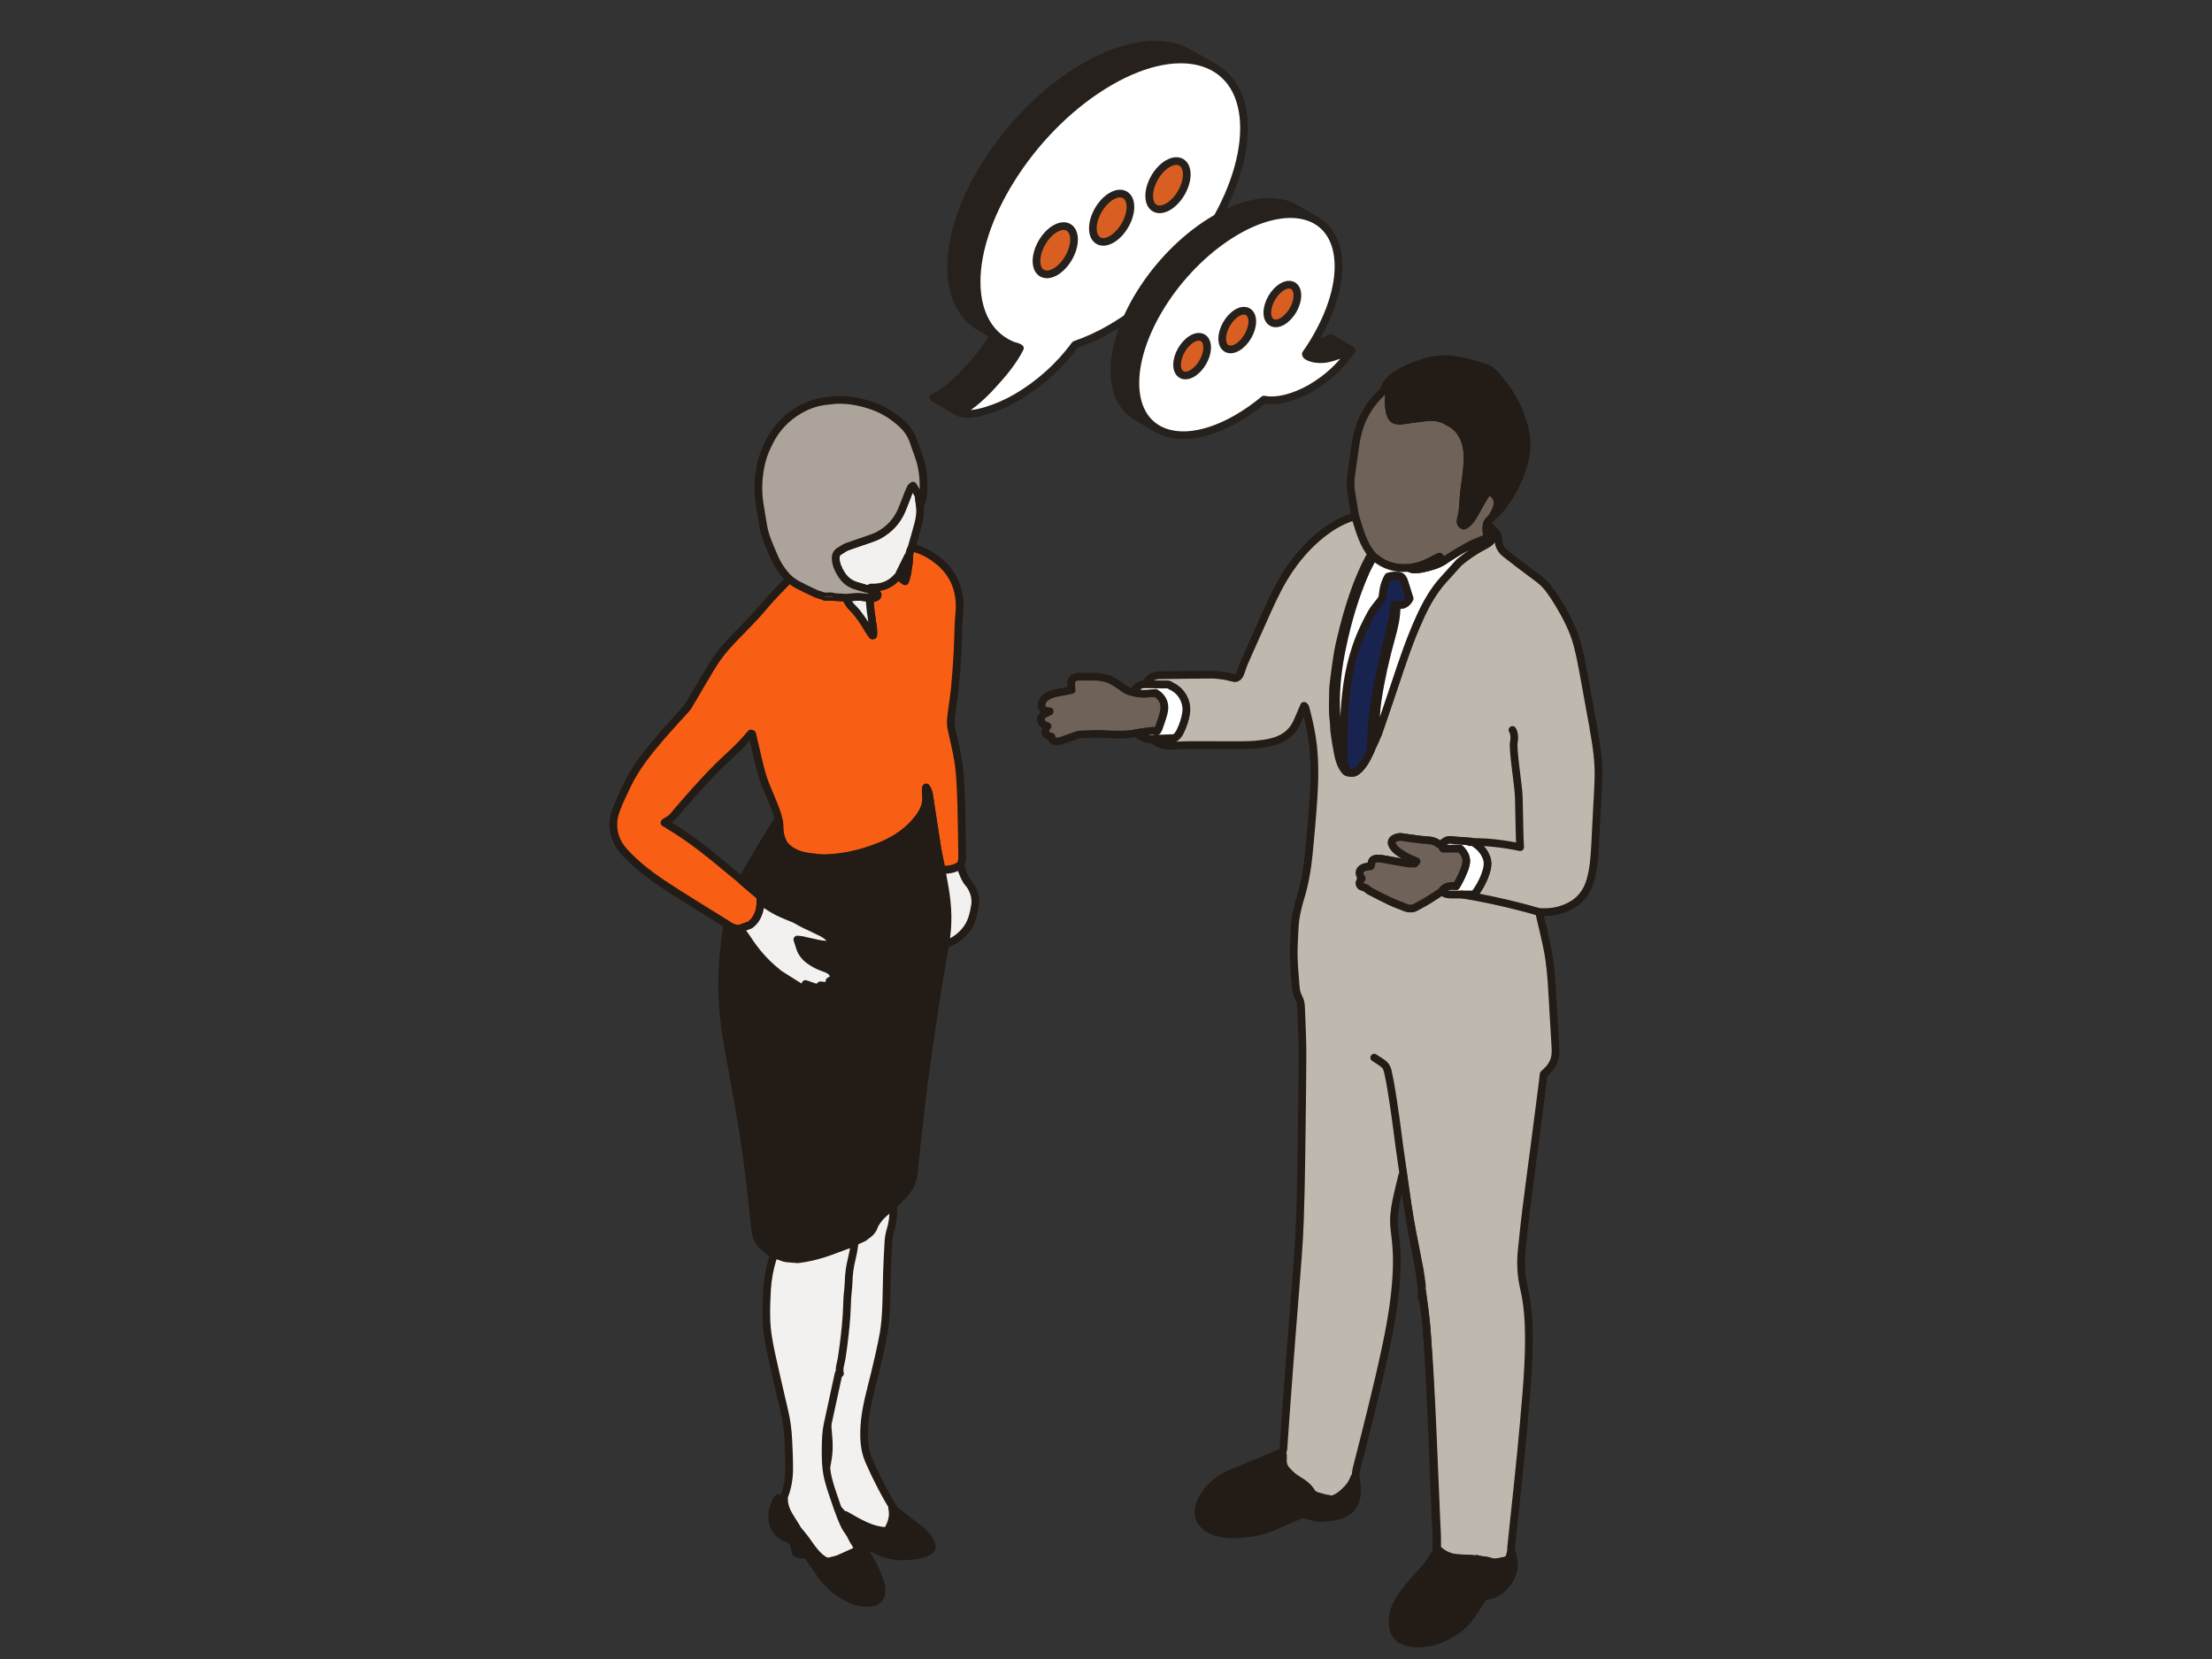 <?xml version="1.0" encoding="UTF-8"?>
<svg id="a" data-name="Illustrations" xmlns="http://www.w3.org/2000/svg" viewBox="0 0 576 432">
  <rect x="0" y="0" width="576" height="432" fill="#333333" stroke="none"/>
  <defs>
    <style>
      .b {
        fill: #26211c;
      }

      .b, .c, .d, .e, .f, .g, .h, .i, .j, .k, .l, .m, .n {
        stroke-linecap: round;
        stroke-linejoin: round;
        stroke-width: 2px;
      }

      .b, .g, .j, .m {
        stroke: #26211c;
      }

      .o, .i, .j {
        fill: #fff;
      }

      .p {
        fill: #878787;
      }

      .q {
        fill: #5e4823;
      }

      .c {
        fill: #231b15;
      }

      .c, .d, .e, .f, .h, .i, .k, .l, .n {
        stroke: #231b15;
      }

      .d {
        fill: #192350;
      }

      .e {
        fill: #bfb8af;
      }

      .f {
        fill: #aca39a;
      }

      .g {
        fill: #d85f21;
      }

      .h {
        fill: #6e6259;
      }

      .k, .m {
        fill: none;
      }

      .l {
        fill: #f85f14;
      }

      .n {
        fill: #f3f1ef;
      }
    </style>
  </defs>
  <g>
    <path class="n" d="m233.3,393.75c-2.69-4.26-5-8.73-7.02-13.34-1.23-2.81-1.38-5.75-1.22-8.77.25-4.88,1.68-9.52,2.81-14.22.8-3.35,1.59-6.71,2.2-10.09.39-2.13.54-4.31.65-6.48.15-3.01.13-6.02.23-9.03.1-2.85.22-5.71.4-8.56.06-.95.22-1.92.5-2.83.6-1.92.84-3.87.75-5.88-.03-.59-.02-1.18-.03-1.77-.76.64-1.53,1.27-2.28,1.91-2.11,1.81-4.4,3.33-7.03,4.29-.43.16-.85.38-1.27.57-1.24.54-2.49,1.07-3.73,1.61.07,2.59-.24,5.12-.86,7.64-.48,1.96-.77,3.94-.83,5.97-.04,1.36-.21,2.71-.33,4.07,0,.09-.02.19-.02.28-.07,1.58-.09,3.16-.21,4.74-.13,1.79-.31,3.57-.51,5.35-.17,1.54-.38,3.07-.6,4.6-.11.8-.24,1.59-.44,2.37-.22.85-.35,1.69-.14,2.56,0,.25,0,.5.03.74.2,2.16.41,4.33.62,6.49.15,1.54.28,3.09.43,4.64.27,2.9.66,5.81.25,8.73-.29,2.03-.61,4.06-1.69,5.86-.31,1.19-.06,2.31.61,3.29.77,1.13,1.57,2.24,2.49,3.24,2.16,2.36,4.38,4.66,6.6,6.97.93.96,1.92,1.85,3.18,2.38.13.1.27.21.4.31.61.23,1.21.46,1.85.7,2.21-1.49,4.37-2.98,6.3-4.8-.7-1.17-1.38-2.36-2.11-3.51Z"/>
    <path class="c" d="m242.5,401.93c-.21-.53-.49-1.04-.85-1.48-.54-.66-1.1-1.33-1.77-1.86-2.5-2.01-5.05-3.97-7.58-5.95.51,2.19-.13,4.13-1.28,6.01-1.06.02-2.08-.16-3.09-.43-1.95-.52-3.72-1.44-5.47-2.41-.78-.43-1.54-.87-2.33-1.32.03.68,1.25,3.06,2.37,4.65.41.7.82,1.39,1.22,2.09.96.53,1.93,1.08,2.89,1.6,1.61.88,3.26,1.68,5.06,2.09.31.07.62.1.93.15.21.05.42.15.64.16,2.1.1,4.2.07,6.26-.42.77-.18,1.53-.45,2.23-.81.94-.48,1.14-1.08.75-2.06Z"/>
    <path class="n" d="m222.82,402.14c-.11-.32-.62-.88-.71-1.21,0,0-.31-.53-.4-.75-.39-.94-1.32-1.97-1.75-2.89-1.46-3.05-2.47-6.43-3.57-9.62-.28-.98-.6-1.95-.82-2.94-.58-2.62-.62-5.29-.58-7.96.03-2.02.11-4.03.54-6.01.95-4.36,1.89-8.72,2.84-13.08.02-.09.08-.17.13-.29.11.13.17.2.23.27-.21-.87-.08-1.7.14-2.56.2-.78.32-1.58.44-2.37.22-1.53.43-3.06.6-4.6.2-1.78.38-3.56.51-5.35.11-1.58.14-3.16.21-4.74,0-.09.01-.19.02-.28.11-1.36.29-2.71.33-4.07.05-2.02.34-4.01.83-5.97.62-2.51.93-5.05.86-7.64-.95.36-1.91.73-2.86,1.09-3.13,1.2-6.3,2.25-9.64,2.72-.3,0-.61-.01-.91-.02-.04.04-.08.04-.13,0-.23,0-.46,0-.69,0-.35,0-.7-.02-1.06-.03-.39-.05-.78-.11-1.17-.16-.05.02-.1.02-.13-.02-.25-.06-.51-.12-.76-.18-.8-.3-1.6-.61-2.4-.91-.57,1.71-1.16,3.41-1.7,5.13-.81,2.59-1.3,5.25-1.48,7.95-.15,2.45-.23,4.9-.19,7.35.05,3.43.67,6.8,1.41,10.13,1.07,4.82,2.18,9.63,3.31,14.44.58,2.43.87,4.89,1,7.37.13,2.57.24,5.15.23,7.73-.02,2.4-.43,4.76-1.32,7.01-.17,1.87.44,3.54,1.38,5.11.33.56.68,1.11,1.03,1.65,1.04,1.58,1.92,3.25,2.54,5.04.77,2.19,1.84,4.19,3.68,5.69.06,0,.11,0,.17-.01.24-.02.49,0,.72-.05,1.9-.44,5.44-1.35,7.34-1.78,1.08-.25,2.16-.47,3.25-.7.02-.35-1.16-1.65-1.46-2.53Z"/>
    <path class="c" d="m228.95,411.22c-1.12-2.99-2.65-5.77-4.4-8.43-.14.18-.25.44-.43.53-2.69,1.23-5.39,2.44-8.09,3.66-.29-.11-.56-.2-.82-.3-.02-.05-.03-.09-.04-.14-1.16-.5-2.06-1.35-2.86-2.29-.64-.74-1.24-1.53-1.78-2.34-1.16-1.72-2.5-3.27-3.93-4.75-.97-1-1.89-2.06-2.71-3.17-.84-1.14-1.36-2.44-1.2-3.91-.15.16-.34.29-.43.48-.75,1.56-1.34,3.19-1.18,4.94.2,2.29,1.37,3.98,3.51,4.93.09.04.18.07.27.1,1.12.41,1.87,1.14,2.06,2.38.07.47.2.93.33,1.52.33.13.7.26,1.07.4.33.01.66.03.98.04.3,0,.6,0,.9-.01,1.1,1.6,2.18,3.2,3.29,4.79,1.68,2.44,3.72,4.5,6.35,5.93,1.42.77,2.87,1.51,4.52,1.69.33.04.65.09.98.13.13,0,.26,0,.39,0,.65-.09,1.35-.06,1.95-.28,1.15-.4,1.76-1.3,1.86-2.53.09-1.17-.17-2.28-.57-3.36Z"/>
  </g>
  <path class="h" d="m240.59,207.17c.28-1.62.3-3.27.44-4.91.16-1.79.31-3.59.48-5.38.32-3.32.45-6.63-.05-9.94-.05-.34-.07-.68-.08-1.02-.07-2.2-.07-4.41-.2-6.61-.17-2.82-.4-5.63-.68-8.44"/>
  <g>
    <g>
      <path class="o" d="m265.36,90.52l-6.62-3.85c.07.04.14.09.21.14l6.62,3.85c-.07-.05-.14-.1-.21-.14Z"/>
      <path class="m" d="m265.36,90.52l-6.62-3.85c.07.04.14.09.21.14l6.62,3.85c-.07-.05-.14-.1-.21-.14Z"/>
    </g>
    <path class="b" d="m243.41,103.45h0c.08-.04.18-.09.26-.15.34-.2.71-.45.85-.53.86-.51,1.68-1.08,2.45-1.71,1.67-1.37,3.24-2.86,4.69-4.47,2.6-2.82,5.45-6.13,7.27-9.76l6.62,3.85c-1.82,3.63-4.68,6.95-7.27,9.76-1.45,1.6-3.02,3.1-4.69,4.47-.77.63-1.59,1.2-2.45,1.71-.15.09-.51.34-.85.53-.09.05-.17.09-.25.13h-.02c-.11.08-.24.12-.37.12l-6.62-3.85c.13,0,.26-.03.38-.11Z"/>
    <path class="b" d="m282.4,17.41c11.04-6.37,20.91-7.31,27.3-3.59l6.62,3.85c-6.4-3.72-16.25-2.78-27.3,3.59-19.22,11.1-34.77,34.48-34.71,52.22,0,4.65,1.14,8.58,3.13,11.47.97,1.42,2.21,2.65,3.63,3.61.26.19.55.36.84.53l-6.62-3.85c-.29-.16-.56-.34-.84-.53-1.43-.97-2.66-2.19-3.64-3.61-2-2.89-3.12-6.82-3.12-11.47-.06-17.74,15.48-41.12,34.71-52.22Z"/>
    <path class="j" d="m289.02,21.26c-19.23,11.1-34.77,34.48-34.71,52.22,0,4.65,1.14,8.58,3.13,11.47.97,1.42,2.21,2.65,3.63,3.61.73.49,1.5.92,2.31,1.28.68.3,1.64.38,2.2.83-1.82,3.63-4.68,6.95-7.27,9.76-1.45,1.6-3.02,3.1-4.69,4.47-.77.63-1.59,1.2-2.45,1.71-.15.09-.51.34-.85.53-.1.06-.19.11-.26.15-.11.07-.24.11-.37.11l.3.08.37.1c1.82.49,4.04.07,6.2-.55,2.85-.85,5.59-2.04,8.16-3.54,5.96-3.49,11.14-8.16,15.24-13.72,3.22-1.12,6.32-2.54,9.26-4.26,19.23-11.1,34.77-34.48,34.72-52.22-.05-17.74-15.68-23.14-34.91-12.04Z"/>
    <path class="g" d="m304.12,42.6c-2.7,1.56-4.89,5.34-4.87,8.44s2.2,4.36,4.91,2.8,4.88-5.34,4.87-8.44-2.2-4.35-4.91-2.79Z"/>
    <path class="g" d="m289.45,51.07c-2.7,1.56-4.89,5.34-4.87,8.44s2.2,4.36,4.9,2.8,4.89-5.34,4.88-8.44-2.2-4.36-4.91-2.79Z"/>
    <path class="g" d="m274.77,59.54c-2.7,1.56-4.88,5.34-4.87,8.44s2.2,4.36,4.91,2.8,4.89-5.34,4.87-8.44-2.2-4.36-4.91-2.79Z"/>
    <g>
      <path class="b" d="m340.2,90.18c1.71-.35,5.49-1.69,6.31-2.14l5.46,3.18c-.82.44-4.59,1.79-6.31,2.14-2.12.43-4.15,0-5.08-.53l-5.46-3.18c.93.53,2.96.96,5.08.53Z"/>
      <path class="b" d="m316.56,56.96c8.39-4.84,15.88-5.56,20.74-2.73l5.46,3.18c-4.86-2.82-12.35-2.12-20.74,2.73-14.61,8.43-26.41,26.2-26.37,39.67.02,5.73,2.18,9.77,5.78,11.86l-5.46-3.18c-3.6-2.09-5.76-6.13-5.78-11.87-.04-13.48,11.76-31.24,26.37-39.67Z"/>
      <path class="j" d="m322.02,60.14c-14.61,8.43-26.41,26.2-26.37,39.67.04,13.47,11.91,17.57,26.51,9.13,2.46-1.43,4.8-3.07,6.98-4.89,3.32.66,7.84-.48,12.26-3.03,4.07-2.36,7.58-5.56,10.29-9.4.11-.16.2-.29.28-.4-.82.44-4.59,1.79-6.31,2.14-2.97.61-5.72-.47-5.62-1.19,5.24-7.49,8.52-15.79,8.5-22.89-.05-13.48-11.92-17.57-26.53-9.14Z"/>
      <path class="g" d="m333.91,74.67c-2.16,1.25-3.91,4.28-3.9,6.76s1.77,3.49,3.93,2.24,3.91-4.27,3.9-6.76-1.76-3.49-3.93-2.24Z"/>
      <path class="g" d="m322.16,81.45c-2.16,1.25-3.91,4.27-3.9,6.76s1.77,3.49,3.93,2.24,3.91-4.27,3.9-6.76-1.77-3.49-3.93-2.24Z"/>
      <path class="g" d="m310.41,88.24c-2.16,1.25-3.91,4.27-3.9,6.76s1.77,3.49,3.93,2.24,3.91-4.27,3.9-6.76-1.76-3.49-3.93-2.24Z"/>
    </g>
  </g>
  <path class="l" d="m250.27,208.69c-.12-4.13-.26-8.27-1.08-12.35-.43-2.15-.93-4.29-1.41-6.43-.3-1.33-.19-2.66-.02-3.99.28-2.3.68-4.6.9-6.9.3-3.13.51-6.28.69-9.42.13-2.35.14-4.71.24-7.06.06-1.46.28-2.92.3-4.38.08-6.13-2.7-10.65-7.91-13.75-1.43-.85-2.94-1.51-4.6-1.78-.44.76-.64,1.56-.6,2.45.03.59-.11,1.18-.17,1.77-.24,1.46-.33,2.95-.94,4.48-.34-.24-.6-.4-.82-.6-.28-.26-.53-.55-.79-.83-.11.06-.24.1-.32.19-1.81,2.15-4.15,3.02-6.91,2.88-.34.05-.37.31-.39.58.67.48,1.6.55,2.1,1.27-.02.67-.53.73-.97.86-.35.11-.7.22-1.13.36.1,1.09.17,2.16.31,3.22.19,1.51.45,3,.64,4.51.07.54,0,1.09,0,1.64-.07.01-.14.03-.21.04-.2-.27-.41-.54-.59-.83-.73-1.15-1.4-2.34-2.19-3.46-.71-1.01-1.46-2.02-2.34-2.86-.82-.78-1.38-1.63-1.7-2.68-.79-.05-1.57-.1-2.36-.14-.24-.01-.48-.03-.72-.04-.82,0-1.64,0-2.45,0-.04-.05-.07-.1-.1-.15-.83-.28-1.69-.49-2.48-.85-1.61-.73-3.19-1.51-4.75-2.33-.69-.36-1.29-.89-1.93-1.34-2.33,2.43-4.72,4.81-6.88,7.4-1.63,1.95-3.4,3.79-5.18,5.6-2.17,2.2-4.35,4.38-6.21,6.86-.93,1.24-1.77,2.57-2.57,3.9-1.83,3.06-3.62,6.14-5.43,9.21-.18.3-.38.59-.62.85-2.29,2.56-4.65,5.07-6.88,7.68-3.19,3.73-6.24,7.57-8.4,12.01-1.06,2.17-2.1,4.36-2.95,6.61-1.02,2.68-1.01,5.42.2,8.08.71,1.56,1.83,2.81,3.03,4.01,3.66,3.7,7.93,6.58,12.28,9.35,4.37,2.79,8.8,5.49,13.21,8.23.11.07.2.15.3.22.4.23.79.5,1.21.69.32.15.69.22,1.03.33.33,0,.65.01.98.02.88-.33,1.76-.65,2.64-.98,1.18-.84,1.89-2,2.34-3.37.35-1.08.35-2.18.38-3.29.03-.63-.31-1.05-.77-1.44-1.36-1.13-2.7-2.28-4.05-3.43-.96-.78-1.92-1.56-2.88-2.35-5.14-4.27-10.28-8.53-16.05-11.95-.27-.16-.52-.36-.79-.53-.13-.08-.28-.14-.49-.24.28-.22.36-.32.47-.37,1.03-.43,1.76-1.23,2.44-2.07.54-.67,1.11-1.31,1.67-1.96,3.92-4.52,7.91-8.97,12.33-13.01,2-1.83,3.89-3.74,5.61-5.83.5,0,.4.44.46.7.42,1.76.8,3.53,1.23,5.28.45,1.85.87,3.71,1.45,5.52.53,1.66,1.26,3.25,1.92,4.87.79,1.94,1.68,3.84,2.13,5.9.09.56.26,1.13.25,1.69-.05,1.73.31,3.34,1.16,4.85,2.02,2.49,4.83,3.18,7.83,3.44,1.64.31,3.3.25,4.95.11,4.38-.37,8.58-1.5,12.63-3.18,3.77-1.56,7.04-3.81,9.57-7.06,1.48-1.9,2.39-3.97,2.02-6.46-.07-.47-.1-.98.04-1.63.53.77.7,1.47.81,2.18.69,4.53,1.36,9.06,2.09,13.58.31,1.91.76,3.8,1.14,5.7,1.7,0,3.35-.17,4.79-1.19.42-.63.55-1.33.54-2.09-.09-4.87-.11-9.74-.25-14.6Z"/>
  <path class="c" d="m245.98,230.96c-.26-1.46-.53-2.93-.79-4.39-.38-1.9-.83-3.79-1.14-5.7-.73-4.52-1.4-9.06-2.09-13.58-.11-.72-.28-1.41-.81-2.18-.14.65-.11,1.15-.04,1.63.37,2.49-.55,4.55-2.02,6.46-2.53,3.26-5.8,5.5-9.57,7.06-4.05,1.68-8.25,2.81-12.63,3.18-1.65.14-3.31.19-4.95-.11-3-.26-5.81-.95-7.83-3.44-.85-1.5-1.22-3.12-1.16-4.85.02-.56-.16-1.13-.25-1.69-.17.23-.36.44-.51.68-3.1,5.06-6.27,10.08-8.99,15.36,1.35,1.14,2.69,2.3,4.05,3.43.46.38.8.8.77,1.44.18.28.29.66.55.83,1.3.84,2.6,1.7,3.98,2.4,1.43.73,2.96,1.28,4.44,1.91.81.44,1.6.91,2.42,1.32,1.57.77,3.17,1.47,4.73,2.27.64.33,1.22.8,1.78,1.26.38.31.61.74.4,1.27-.57.42-.84.53-1.49.49-.54-.04-1.08-.09-1.61-.2-1.46-.31-2.92-.65-4.38-.97-.35-.08-.72-.09-1.22-.14.25.76.46,1.36.63,1.97.44,1.51,1.37,2.64,2.63,3.53,1.12.79,2.33,1.42,3.64,1.85.57.19,1.15.42,1.62.77.66.48,1.12,1.13.87,2.13-.32.18-.67.37-1.02.57-.01.27-.03.55-.04.82-.71.69-1.52.33-2.32.29-.43.64-1.03.65-1.69.43-.74-.25-1.48-.51-2.21-.77-.1.31-.19.57-.27.81-.73.18-.81.19-1.4-.16-.77-.45-1.51-.94-2.26-1.41-1.02-.65-2.03-1.29-3.05-1.94-.11-.11-.22-.23-.35-.32-3.15-2.48-5.72-5.48-7.88-8.84-.56-.88-1.24-1.68-1.87-2.52-.33,0-.65-.01-.98-.02-.35-.11-.71-.17-1.03-.33-.42-.2-.81-.46-1.21-.69-.11.53-.25,1.05-.32,1.58-.72,5.4-1.2,10.82-1.03,16.27.12,4.01.51,8,1.2,11.96,1.18,6.8,2.48,13.58,3.63,20.38.77,4.55,1.44,9.11,2.02,13.68.66,5.24,1.18,10.49,1.76,15.74.24,2.18,1.48,3.74,3.13,5.04.45.35.93.66,1.4.99.95.33,1.91.67,2.86,1,.26.06.53.11.79.17.12,0,.23.02.35.03.84.07,1.69.13,2.53.2,2.9-.34,5.71-1.06,8.46-2.06,1.63-.59,3.26-1.21,4.88-1.81,1.27-.59,2.55-1.18,3.82-1.77.2-.15.4-.32.61-.46.98-.65,1.76-1.43,2.14-2.6.17-.53.56-1,.88-1.47,1.06-1.55,2.64-2.56,4.01-3.78.86-.89,1.73-1.78,2.57-2.68.43-.47.83-.97,1.21-1.48.95-1.28,1.47-2.69,1.62-4.31.36-3.96.82-7.91,1.26-11.86.38-3.41.76-6.83,1.2-10.24.51-3.97,1.05-7.95,1.63-11.91.83-5.66,1.69-11.33,2.59-16.98.45-2.86,1.02-5.7,1.53-8.54,0-.1-.02-.19,0-.28.92-4.9.7-9.79-.18-14.67Z"/>
  <path class="n" d="m216.14,252.77c-.48-.35-1.06-.58-1.62-.77-1.31-.44-2.52-1.06-3.64-1.85-1.25-.89-2.19-2.02-2.63-3.53-.18-.61-.39-1.2-.63-1.97.49.06.86.07,1.22.14,1.46.31,2.92.66,4.38.97.53.11,1.07.17,1.61.2.65.04.92-.07,1.49-.49.21-.53-.02-.96-.4-1.27-.56-.46-1.14-.93-1.78-1.26-1.56-.8-3.16-1.5-4.73-2.27-.82-.41-1.62-.88-2.42-1.32-1.48-.63-3-1.19-4.44-1.91-1.38-.7-2.67-1.56-3.98-2.4-.25-.16-.37-.55-.55-.83-.03,1.11-.02,2.2-.38,3.29-.45,1.37-1.16,2.53-2.34,3.37-.88.33-1.76.65-2.64.98.63.84,1.31,1.64,1.87,2.52,2.16,3.37,4.73,6.36,7.88,8.84.12.1.23.22.35.32,1.02.65,2.03,1.29,3.05,1.94.75.47,1.5.96,2.26,1.41.59.35.67.33,1.4.16.08-.23.16-.5.27-.81.73.25,1.47.52,2.21.77.65.22,1.26.2,1.69-.43.79.04,1.61.4,2.32-.29.01-.27.03-.55.04-.82.35-.2.71-.39,1.02-.57.25-.99-.21-1.65-.87-2.13Z"/>
  <path class="n" d="m227.57,155.71c-1.14.04-2.25-.16-3.38-.26-1.27-.11-2.56.12-3.84.21.31,1.05.88,1.9,1.7,2.68.89.84,1.63,1.86,2.34,2.86.79,1.11,1.46,2.3,2.19,3.45.18.29.39.55.59.83.07-.01.14-.03.21-.04,0-.55.07-1.1,0-1.64-.19-1.51-.45-3.01-.64-4.51-.14-1.06-.21-2.13-.31-3.22.44-.14.78-.25,1.13-.36Z"/>
  <path class="n" d="m239.53,131.64c-.11-.88-.23-1.76-.36-2.76-.41-.72-.88-1.53-1.4-2.43-.26.22-.47.32-.56.49-.25.48-.47.97-.67,1.47-.59,1.47-1.12,2.97-1.74,4.43-1.2,2.82-3.19,4.95-5.84,6.44-.82.46-1.73.78-2.63,1.09-1.91.68-3.85,1.28-5.76,1.99-.64.24-1.2.68-1.8,1.03-.86.44-1.21,1.17-1.16,2.1.07,1.5.69,2.82,1.47,4.06.93,1.48,2.22,2.51,3.91,3,1.15.34,2.3.67,3.45,1.01.02-.27.05-.53.39-.58,2.76.14,5.1-.73,6.91-2.88.08-.09.21-.13.32-.19.06-.18.09-.36.17-.53.6-1.22,1.2-2.44,1.8-3.66.13-.27.26-.55.39-.82.06.01.12.02.17.03v1.92c.06-.59.2-1.19.17-1.77-.05-.89.16-1.69.6-2.45.59-2.1,1.22-4.19,1.77-6.3.41-1.54.57-3.11.39-4.7Z"/>
  <g>
    <path class="f" d="m239.02,118.17c-.38-.98-.73-1.97-1.05-2.97-.57-1.73-1.49-3.24-2.79-4.5-2.32-2.25-4.98-3.95-8.03-5.02-2.81-.98-5.71-1.56-8.7-1.55-1.17,0-2.33.2-3.5.31-2.5.29-4.81,1.15-6.95,2.42-3.34,1.97-5.92,4.72-7.65,8.19-.78,1.56-1.51,3.18-1.94,4.86-.98,3.82-1.22,7.72-.55,11.65.32,1.85.6,3.7.92,5.55.48,2.73,1.68,5.2,2.74,7.72.95,2.25,2.27,4.26,4.03,5.97.64.45,1.25.98,1.93,1.34,1.56.82,3.15,1.6,4.75,2.33.79.36,1.65.57,2.48.85.85.01,1.72-.21,2.55.15.24.01.48.03.72.04.79.05,1.57.1,2.36.14,1.28-.08,2.58-.31,3.84-.21,1.12.09,2.24.3,3.38.26.44-.13.95-.19.97-.86-.5-.72-1.43-.79-2.1-1.27-1.15-.34-2.3-.67-3.45-1.01-1.69-.49-2.98-1.52-3.91-3-.78-1.24-1.4-2.56-1.47-4.06-.05-.94.3-1.66,1.16-2.1.6-.35,1.16-.8,1.8-1.03,1.9-.7,3.84-1.31,5.76-1.99.89-.32,1.81-.63,2.63-1.09,2.65-1.49,4.64-3.62,5.84-6.44.62-1.46,1.15-2.96,1.74-4.43.2-.5.42-1,.67-1.47.09-.17.3-.27.56-.49.52.9.99,1.71,1.4,2.43.13.99.24,1.87.36,2.76.67-1.12.87-2.32.93-3.63.16-3.39-.2-6.67-1.45-9.84Z"/>
    <path class="f" d="m236.04,145.74c-.6,1.22-1.21,2.44-1.8,3.66-.08.17-.12.35-.17.53.26.28.51.57.79.83.22.2.48.35.82.6.61-1.53.7-3.02.94-4.48v-1.92c-.06,0-.12-.02-.17-.03-.13.27-.25.55-.39.82Z"/>
  </g>
  <path class="q" d="m214.72,155.33c.03.05.06.1.1.15.82,0,1.64,0,2.45,0-.83-.35-1.7-.14-2.55-.15Z"/>
  <path class="p" d="m204.07,327.46c.26.06.53.11.79.17-.26-.06-.53-.11-.79-.17Z"/>
  <path class="n" d="m253,231.16c-.15-.28-.29-.58-.51-.81-1.25-1.35-1.8-3.04-2.38-4.73-.03-.09-.09-.17-.14-.25-1.45,1.01-3.1,1.18-4.79,1.19.26,1.46.53,2.93.79,4.39.88,4.88,1.1,9.77.18,14.67-.02.09,0,.19,0,.28,1.95-.63,3.61-1.71,4.96-3.25.9-1.03,1.58-2.15,2.01-3.51.36-1.13.61-2.25.78-3.41.24-1.63-.12-3.16-.91-4.59Z"/>
  <g>
    <path class="h" d="m387.62,127.84c-.42.57-.9,1.12-1.27,1.74-.63,1.04-1.19,2.13-1.8,3.19-.47.82-.91,1.66-1.46,2.43-.38.54-.88,1.01-1.4,1.42-.49.38-.75.28-1.2-.23-.3-.67-.02-1.33.12-1.97.32-1.47.42-2.95.49-4.45.06-1.37.26-2.73.44-4.09.32-2.39.67-4.78.61-7.2-.03-1.38-.23-2.74-.73-4.03-.83-2.16-2.18-3.86-4.35-4.81h0c-1.77-1.18-3.76-1.38-5.79-1.17-1.97.21-3.93.51-5.89.8-2.22.32-3.13-.29-3.54-2.49-.26-1.39-.33-2.79-.14-4.19.05-.39.09-.79.09-1.19,0-.25-.09-.5-.17-.88-.52.38-.91.66-1.29.94-.21.22-.4.46-.63.67-3.6,3.39-5.73,7.58-6.57,12.41-.51,2.95-.85,5.92-1.27,8.88-.22,1.49-.27,2.98-.03,4.47.34,2.11.7,4.21,1.05,6.32.1.35.2.7.3,1.05.97,3.15,1.9,6.31,4.02,8.95.28.15.44.37.38.7.19.05.42.05.56.16,2.46,2.02,5.29,2.82,8.43,2.61.12,0,.23.02.35.03,3.02-.58,3.52-.65,7.89-2.96.18.18.37.39.57.59.18.18.37.36.56.55,1.39-.88,2.76-1.78,4.17-2.62,1.09-.65,2.23-1.22,3.34-1.83.7-.29,1.4-.59,2.1-.88.56-.23,1.13-.43,1.77-.68-.09-.64-.19-1.23-.25-1.83-.03-.26,0-.53.01-.8.02-.25.03-.5.05-.75,0-.08.02-.16.02-.24.1-.24.14-.52.3-.7.38-.43.81-.82,1.22-1.23.37-.77.84-1.5,1.1-2.31.64-1.96-.13-3.51-2.13-4.39Z"/>
    <path class="c" d="m397.12,111.97c-1.32-5.57-4.04-10.4-7.92-14.59-.7-.76-1.54-1.31-2.52-1.63-1.25-.41-2.49-.87-3.76-1.19-1.45-.36-2.93-.58-4.4-.86-.3-.05-.59-.14-.89-.15-2.31-.12-4.57.1-6.79.82-2.72.88-5.36,1.9-7.72,3.54-1.35.93-2.31,2.17-2.8,3.75.39-.28.77-.56,1.29-.94.08.38.17.63.17.88,0,.4-.04.79-.09,1.19-.19,1.41-.12,2.81.14,4.19.41,2.2,1.32,2.81,3.54,2.49,1.96-.28,3.92-.59,5.89-.8,2.04-.21,4.02-.01,5.79,1.17,2.17.95,3.53,2.65,4.35,4.81.49,1.3.7,2.65.73,4.03.06,2.42-.29,4.81-.61,7.2-.18,1.36-.38,2.72-.44,4.09-.07,1.5-.17,2.98-.49,4.45-.14.63-.42,1.29-.12,1.97.45.51.71.61,1.2.23.52-.41,1.02-.89,1.4-1.42.55-.77.99-1.61,1.46-2.43.61-1.06,1.17-2.14,1.8-3.19.38-.62.85-1.18,1.27-1.74,2.01.88,2.77,2.43,2.13,4.39-.26.8-.72,1.54-1.1,2.31.7-.67,1.49-1.27,2.09-2.02,2.61-3.25,4.58-6.86,5.82-10.85.99-3.18,1.32-6.43.54-9.69Z"/>
    <path class="e" d="m414.94,189.63c-.87-4.63-1.66-9.27-2.53-13.9-.5-2.67-.99-5.36-1.7-7.98-1.04-3.84-2.89-7.33-4.93-10.72-.79-1.31-1.64-2.58-2.56-3.8-1.25-1.66-2.96-2.82-4.61-4.04-2.24-1.65-4.44-3.35-6.63-5.07-1.05-.83-1.67-1.94-1.78-3.3-.02-.21-.07-.42-.09-.64-.07-.73-.35-1.35-.89-1.86-.58-.55-1.13-1.12-1.7-1.67-.1-.09-.26-.13-.39-.19,0,.08-.02.16-.02.24-.02.25-.03.5-.05.75.84.53,1.48,1.24,1.86,2.2-.28.76-.71,1.4-1.41,1.83-.42.25-.83.51-1.27.73-2.26,1.16-4.33,2.61-6.29,4.22-1.35,1.49-2.69,2.99-4.05,4.48-2.67,2.92-4.55,6.33-6.18,9.9-2.66,5.82-4.66,11.87-6.67,17.93-1.36,4.11-2.79,8.21-4.2,12.31-.24.69-.55,1.36-.83,2.03-.34.73-.69,1.47-1.03,2.2-.81,1.77-1.63,3.54-3.02,4.96-.21.22-.46.39-.7.59-.59.49-1.27.5-1.98.35-.63.08-.97-.33-1.29-.77-.89-1.25-1.32-2.69-1.61-4.16-.37-1.82-.66-3.66-.91-5.5-.14-1.02-.09-2.07-.23-3.1-.32-2.35-.15-4.7-.15-7.05,0-1.37.15-2.74.33-4.1.28-2.24.6-4.47.96-6.69.18-1.11.46-2.21.71-3.31.9-3.9,1.97-7.76,3.27-11.55,1.14-3.33,2.48-6.58,4.14-9.69.17-.31.45-.56.68-.83-2.12-2.63-3.05-5.8-4.02-8.95-.11-.35-.2-.7-.3-1.05-2.54.75-4.89,1.9-7.05,3.43-3.92,2.76-7.15,6.2-9.86,10.13-2.3,3.33-4.1,6.94-5.75,10.63-2.03,4.54-4.08,9.08-6.09,13.64-.44,1-.76,2.06-1.13,3.09-.25.67-.67,1.15-1.42,1.26-.85-.2-1.7-.39-2.54-.59-1.15-.12-2.3-.34-3.45-.34-4.52.01-9.04.11-13.57.15-1.76.02-2.94.84-3.67,2.39,1.82.02,3.64.05,5.45.05.41,0,.78,0,1.06.34,2.74,1.12,4.47,4.15,4,7.08-.26,1.63-.77,3.2-1.5,4.69-.34.69-.76,1.32-1.48,1.8-1.65.06-3.35.12-5.06.17-.17.02-.34.05-.51.07-.04.08-.08.15-.12.23,1.84,1.4,3.9,1.81,6.14,1.47,1.31-.04,2.63-.11,3.94-.11,4.25,0,8.5,0,12.75.02,2.67,0,5.31-.15,7.92-.75,2.99-.69,5.36-2.21,6.71-5.04.7-1.46,1.29-2.97,1.93-4.45.12.14.31.27.35.44.87,3.25,1.61,6.53,1.99,9.88.51,4.58.42,9.17.12,13.75-.31,4.82-.75,9.64-1.22,14.44-.39,3.99-1.06,7.94-2.26,11.78-.48,1.54-.84,3.13-1.12,4.72-.23,1.32-.3,2.67-.36,4.02-.1,2.17-.23,4.34-.17,6.51.06,2.47.3,4.94.49,7.42.08,1.01.24,2.03.74,2.91.49.86.64,1.78.67,2.73.14,4.1.38,8.19.37,12.29-.03,8.87-.19,17.75-.29,26.62-.06,5.48-.2,10.95-.38,16.42-.2,6.09-.73,12.15-1.2,18.22-.29,3.75-.6,7.5-.89,11.25-.26,3.35-.52,6.71-.77,10.06-.29,3.87-.58,7.75-.86,11.62-.2,2.78-.4,5.55-.58,8.33-.03.42-.12.78-.51,1,.35.09.36.37.36.65,0,.46.02.92,0,1.38-.07,1.11.36,2.03,1.1,2.82.88.94,1.81,1.81,2.95,2.44,1.2.67,2.29,1.51,3.12,2.63.38.84,1.07,1.3,1.94,1.53.82.22,1.64.45,2.46.67.08-.03.17-.05.26-.08-.09.03-.18.05-.26.08.52.29,1.06.21,1.59.05,1.08-.33,1.95-1.01,2.76-1.75,1.16-1.05,2.16-2.24,2.66-3.77.05-.16.22-.28.33-.42.09-.66.12-1.34.28-1.98,2.7-10.64,5.45-21.26,7.72-32,1.42-6.74,2.54-13.52,2.75-20.42.08-2.69-.05-5.38-.38-8.05-.17-1.36-.36-2.74-.35-4.1,0-2.27.44-4.5.94-6.71.38-1.7.81-3.39,1.21-5.08.42.06.3.41.33.65.61,3.93,1.15,7.87,1.82,11.78.63,3.74,1.44,7.44,2.08,11.18.49,2.92.84,5.87,1.23,8.81.32,2.39.69,4.79.88,7.19.37,4.51.66,9.03.92,13.55.28,5.01.51,10.02.73,15.03.29,6.48.55,12.96.82,19.44.08,1.93.2,3.85.27,5.77.04,1.28.02,2.56.02,3.85.08.05.17.08.23.15,1.53,1.5,3.37,2.21,5.49,2.27,1.18.04,2.36.11,3.54.18.3.02.59.11.88.18h0c.06-.06.12-.13.18-.19h0c.18.06.37.12.55.18,1.11.18,2.24.21,3.3.63.35.14.79.15,1.17.1.78-.1,1.56-.28,2.33-.44.73-.15,1.17-.59,1.32-1.34.07-.38.2-.76.3-1.14-.01-.3-.06-.61-.03-.91.27-2.68.56-5.35.84-8.03.59-5.6,1.21-11.19,1.75-16.79.5-5.11.94-10.24,1.37-15.36.4-4.82.68-9.65.67-14.48-.01-4.35-.29-8.69-1.29-12.94-.77-3.29-.92-6.6-.57-9.94.35-3.41.7-6.82,1.12-10.21.67-5.4,1.41-10.8,2.11-16.2.66-5.03,1.31-10.07,1.96-15.11.19-1.45.36-2.91.53-4.29,2.59-2.13,3.22-4.06,3.06-6.78-.29-4.89-.59-9.77-.86-14.66-.21-3.76-.51-7.51-1.25-11.21-.57-2.85-1.28-5.67-1.93-8.5-.07-.29-.11-.59-.19-1.01.67,0,1.25.01,1.82,0,2.11-.05,4.12-.55,6.01-1.49,2.83-1.39,4.58-3.69,5.46-6.69.9-3.05,1.1-6.2,1.27-9.34.19-3.33.35-6.66.51-9.99.12-2.41.29-4.83.35-7.24.12-4.43-.5-8.78-1.32-13.12Zm-27.76,36.62c-.52,2.13-1.48,4.06-2.7,5.87-.2.3-.48.55-.69.79-2.17,0-4.27,0-6.37,0-.27,0-.53-.09-.8-.14-.44-.19-.88-.37-1.33-.56-1.18.76-2.34,1.55-3.53,2.27-1.12.68-2.27,1.3-3.43,1.9-.3.16-.7.14-1.05.21-.35-.06-.72-.06-1.05-.18-1.42-.55-2.85-1.07-4.22-1.71-1.82-.85-3.59-1.79-5.37-2.71-.31-.16-.56-.45-.84-.68-.15-.06-.3-.13-.46-.19-.28-.1-.59-.15-.84-.3-.48-.3-.6-.81-.34-1.35.11-.24.29-.46.43-.68-.99-1.59-.64-2.6,1.06-3.04.41-.06.83-.12,1.29-.19.06-.25.14-.56.21-.87.1-.72.61-1,1.24-1.1.38-.06.77.01,1.16.02.51.09,1.01.17,1.52.26,1.82.33,3.65.68,5.48.97.59.09,1.21.03,1.82.04.15-.17.3-.35.51-.58-.92-.4-1.77-.71-2.56-1.14-.88-.48-1.74-1-2.53-1.61-.49-.38-.91-.91-1.21-1.46-.42-.75-.14-1.45.65-1.81.7-.32,1.45-.46,2.22-.23.72.1,1.44.21,2.16.3,1.3.16,2.59.38,3.89.44,1.2.05,2.28.29,3.21,1.09.15.13.37.16.56.23.75-1.02,1.69-1.63,3.02-1.3,1.61.12,3.22.23,4.83.35.14.01.3.07.42.15,1.57.97,2.83,2.22,3.49,3.98.36.97.37,1.98.13,2.98Z"/>
    <path class="c" d="m352.95,384.43c-.11.14-.28.26-.33.42-.5,1.53-1.5,2.72-2.66,3.77-.81.74-1.68,1.42-2.76,1.75-.54.16-1.07.24-1.59-.05-.82-.22-1.64-.45-2.46-.67-.87-.23-1.56-.69-1.94-1.53-.83-1.12-1.92-1.96-3.12-2.63-1.14-.64-2.07-1.51-2.95-2.44-.74-.79-1.17-1.7-1.1-2.82.03-.46,0-.92,0-1.38,0-.28-.01-.56-.36-.65-.73.31-1.45.64-2.18.94-3.8,1.59-7.61,3.16-11.41,4.76-2.39,1.01-4.34,2.6-5.91,4.65-1.05,1.38-1.88,2.87-2.05,4.63-.17,1.77.44,3.22,1.83,4.36,1.1.9,2.36,1.38,3.72,1.65,2.02.39,4.05.48,6.09.16,3-.15,5.85-.89,8.58-2.14,2.2-1,4.43-1.93,6.65-2.89.38-.08.76-.16,1.14-.24-.38.08-.76.16-1.14.24.59.11,1.21.16,1.78.35,1.65.53,3.31.83,5.04.45,1.32-.05,2.6-.35,3.81-.86,1.79-.75,3.02-2.04,3.49-3.95.49-1.97.24-3.93-.18-5.88Z"/>
    <path class="d" d="m349.72,198.3c.03-.3.08-.61.08-.91.08-3.82.07-7.65.25-11.47.34-6.88,1.42-13.63,4.02-20.06.86-2.12,1.89-4.18,2.99-6.19.64-1.17,1.57-2.18,2.39-3.25.34-.44.54-.87.59-1.48.13-1.68.55-3.31,1.42-4.81.91-.3,1.82-.32,2.73-.23.56.05.96.39,1.21.88.15.3.26.62.36.94.43,1.34.85,2.67,1.3,4.12.02-.05,0,.04-.05.12-.7,1.27-1.72,1.86-3.19,1.5-.23.05-.45.09-.74.15-.08.51-.16.95-.21,1.4-.11.84-.13,1.71-.31,2.53-.47,2.08-1.05,4.14-1.52,6.22-.78,3.42-1.52,6.84-2.25,10.27-.79,3.73-1.31,7.5-1.58,11.3-.14,1.98-.14,3.96-.21,5.94-.81,1.77-1.63,3.54-3.02,4.96-.21.22-.46.39-.7.59-.59.49-1.27.5-1.98.35-.19-.22-.44-.42-.57-.68-.36-.72-.68-1.47-1.01-2.21Z"/>
    <path class="i" d="m387.05,223.28c-.66-1.76-1.92-3.01-3.49-3.98-.12-.08-.28-.14-.42-.15-1.61-.12-3.22-.24-4.83-.35-1.33-.33-2.27.27-3.02,1.3.17.3.33.6.5.9h4.42c1.23,1.19,1.89,2.55,1.47,4.22-.26,1.03-.69,2.02-1.13,2.99-.38.86-.88,1.67-1.35,2.54-1.58-.15-3.02-.06-3.9,1.46.44.19.88.37,1.33.56,0,0,0,0,0,0,.27.05.53.14.8.14,2.1.01,4.21,0,6.37,0,.21-.24.49-.49.69-.79,1.21-1.81,2.18-3.74,2.7-5.87.24-1,.24-2.01-.13-2.98Z"/>
    <path class="i" d="m387.06,137.46c0,.27-.04.54-.01.8.06.59.16,1.18.25,1.83-.64.24-1.21.45-1.77.68-.7.28-1.4.59-2.1.88-1.12.61-2.25,1.18-3.34,1.83-1.41.84-2.78,1.74-4.17,2.62-1.74,1.08-3.69,1.57-5.65,1.99-.73.16-1.51.19-2.26.18-.37,0-.74-.22-1.11-.34-.12,0-.23-.02-.35-.03-3.15.21-5.97-.59-8.43-2.61-.14-.11-.37-.11-.56-.16-.67,1.3-1.4,2.57-1.99,3.91-2.79,6.31-4.69,12.91-6.09,19.65-1.06,5.07-1.67,10.19-1.56,15.38.09,3.98.4,7.94,1.2,11.84.16.81.4,1.6.61,2.4.03-.3.08-.61.08-.91.08-3.82.07-7.65.25-11.47.34-6.88,1.42-13.63,4.02-20.06.86-2.12,1.89-4.18,2.99-6.19.64-1.17,1.57-2.18,2.39-3.25.34-.44.54-.87.59-1.48.13-1.68.55-3.31,1.42-4.81.91-.3,1.82-.32,2.73-.23.56.05.96.39,1.21.88.15.3.26.62.36.94.43,1.34.85,2.67,1.3,4.12.02-.05,0,.04-.05.12-.7,1.27-1.72,1.86-3.19,1.5-.06.27-.17.53-.17.8-.02,2.69-.66,5.26-1.38,7.83-1.49,5.33-2.71,10.73-3.53,16.2-.34,2.26-.44,4.56-.64,6.85-.07.82-.11,1.65-.13,2.47-.01.48-1.04,2.04-1.02,2.53.28-.68,1.66-2.42,1.9-3.11,1.41-4.1,2.83-8.19,4.2-12.31,2.01-6.06,4.01-12.11,6.67-17.93,1.63-3.57,3.51-6.98,6.18-9.9,1.36-1.48,2.7-2.98,4.05-4.48,1.96-1.61,4.03-3.06,6.29-4.22.43-.22.85-.48,1.27-.73.71-.43,1.14-1.07,1.41-1.83-.39-.96-1.02-1.67-1.86-2.2Z"/>
    <path class="h" d="m380.2,221h-4.42c-.17-.3-.33-.6-.5-.9-.19-.07-.42-.11-.56-.23-.92-.81-2.01-1.04-3.21-1.09-1.3-.06-2.6-.28-3.89-.44-.72-.09-1.44-.2-2.16-.3-.77-.23-1.51-.09-2.22.23-.78.36-1.07,1.06-.65,1.81.3.54.72,1.08,1.21,1.46.79.61,1.65,1.14,2.53,1.61.79.43,1.64.74,2.56,1.14-.2.23-.36.41-.51.58-.61,0-1.22.06-1.82-.04-1.83-.29-3.65-.64-5.48-.97-.51-.09-1.01-.17-1.52-.26-.39-.01-.78-.08-1.16-.02-.63.09-1.14.38-1.24,1.1-.08.31-.15.62-.21.87-.47.07-.88.13-1.29.19-1.7.43-2.06,1.44-1.06,3.04-.15.23-.32.44-.43.68-.25.54-.13,1.06.34,1.35.25.15.56.2.84.3.15.06.3.13.46.19.28.23.53.52.84.68,1.78.93,3.55,1.87,5.37,2.71,1.37.64,2.81,1.16,4.22,1.71.32.12.7.13,1.05.18.35-.06.75-.05,1.05-.21,1.16-.6,2.31-1.23,3.43-1.9,1.2-.72,2.36-1.51,3.53-2.27.87-1.51,2.32-1.61,3.9-1.46.47-.87.96-1.68,1.35-2.54.44-.97.87-1.96,1.13-2.99.42-1.67-.24-3.04-1.47-4.22Z"/>
    <path class="c" d="m393.51,403.92c-.1.38-.23.75-.3,1.14-.15.75-.59,1.18-1.32,1.34-.77.16-1.55.34-2.33.44-.38.05-.82.04-1.17-.1-1.07-.42-2.2-.45-3.3-.63-.18-.06-.37-.12-.55-.18-.06.06-.12.13-.18.19,0,0,0,0,0,0-.29-.06-.59-.16-.88-.18-1.18-.08-2.36-.15-3.54-.18-2.12-.06-3.97-.78-5.49-2.27-.06-.06-.15-.1-.23-.15-1.12,2.66-2.91,4.85-4.84,6.95-1.12,1.22-2.23,2.44-3.24,3.74-.87,1.13-1.68,2.33-2.36,3.59-.91,1.7-1.24,3.57-1.11,5.5.14,1.96,1.04,3.45,2.91,4.19,1.79.71,3.67.85,5.57.49,1.51-.13,2.93-.57,4.32-1.15,3.29-1.38,6.05-3.42,7.98-6.48.75-1.19,1.52-2.36,2.29-3.54.21-.33.46-.64.68-.94,1.67-.17,3.15-.7,4.42-1.73,1.65-1.33,2.78-3.02,3.22-5.09.36-1.69.07-3.34-.54-4.94Z"/>
    <path class="h" d="m375.93,146.09c-1.74,1.08-3.69,1.57-5.65,1.99-.73.16-1.51.19-2.26.18-.37,0-.74-.22-1.11-.34,3.02-.58,3.52-.65,7.89-2.96.18.18.37.39.57.59.18.18.37.36.56.55Z"/>
    <path class="h" d="m300.94,180.42c-.34.03-.8.05-1.25.09-1.49.13-2.97.23-4.43-.24-1.01-.04-1.86-.48-2.67-1.06-.89-.63-1.79-1.27-2.74-1.8-1.03-.58-2.15-1-3.36-1.06-.18-.04-.35-.12-.53-.13-1.71-.02-3.42-.02-5.13-.02-.15,0-.3.04-.45.07-.99.22-1.42.69-1.44,1.71-.01.54.06,1.08.11,1.71-.9.18-1.79.37-2.68.52-1.27.21-2.53.44-3.66,1.11-.83.5-1.41,1.18-1.47,2.19-.05.87.34,1.39,1.19,1.59.23.05.47.07.92.14-.56.28-.96.47-1.35.69-.56.31-.99.74-.96,1.44.03.73.45,1.17,1.08,1.46.21.1.43.18.66.27-1.01,1.32-.74,2.29.67,2.62.12.03.23.06.35.09.11.91.24,1.05,1.13,1.24.33,0,.69.06.99-.04,1.27-.42,2.53-.89,3.8-1.33.49-.17.98-.4,1.48-.42,1.98-.09,3.96-.22,5.94-.13,2.93.14,5.85.35,8.75-.24,1.23-.18,2.46-.39,3.69-.53.57-.07,1.15-.01,1.77-.01.13-.23.3-.42.37-.64.44-1.3.92-2.59,1.28-3.91.6-2.2.08-4.04-2.04-5.39Z"/>
    <path class="i" d="m304.84,178.6c-.28-.34-.65-.34-1.06-.34-1.82,0-3.64-.03-5.45-.05-1.53-.06-2.52.67-3.06,2.07,1.46.47,2.94.37,4.43.24.45-.04.9-.07,1.25-.09,2.12,1.35,2.64,3.19,2.04,5.39-.36,1.32-.84,2.61-1.28,3.91-.07.22-.24.41-.37.64-.62,0-1.2-.06-1.77.01-1.23.14-2.46.35-3.69.53,1.25,1.15,2.7,1.74,4.42,1.52.17-.02.34-.05.51-.07,0,0,0,0,0,0,1.7-.06,3.41-.12,5.06-.17.72-.47,1.15-1.11,1.48-1.8.72-1.49,1.24-3.06,1.5-4.69.46-2.94-1.26-5.96-4-7.08Z"/>
    <path class="k" d="m393.84,190.08s.76,1.11.37,3.13,1.21,11.34,1.29,14.45.2,11.63.35,12.94c0,0-7.29-1.62-13.14-1.3"/>
    <path class="k" d="m373.97,402.77c.04-.36.12-.73.11-1.09-.23-6.01-.47-12.02-.72-18.03-.3-7.2-.59-14.41-.93-21.61-.25-5.18-.53-10.36-.9-15.53-.25-3.39-.7-6.77-1.17-10.15-.08.53-.15,1.06-.23,1.59.04-.82.08-1.65.11-2.47.01-.28.06-.56.02-.83-.19-1.4-.34-2.8-.6-4.18-.61-3.22-1.29-6.43-1.89-9.65-.42-2.23-.8-4.46-1.15-6.7-.42-2.75-.78-5.52-1.17-8.27-.35-2.42-.71-4.84-1.05-7.27-.34-2.49-.63-4.98-.98-7.46-.33-2.36-.69-4.72-1.07-7.08-.27-1.66-.57-3.32-.94-4.96-.15-.64-.4-1.37-.86-1.79-.8-.74-1.79-1.27-2.71-1.88"/>
    <path class="i" d="m400.82,237.51s-8.92-2.76-20.23-4.6"/>
  </g>
</svg>